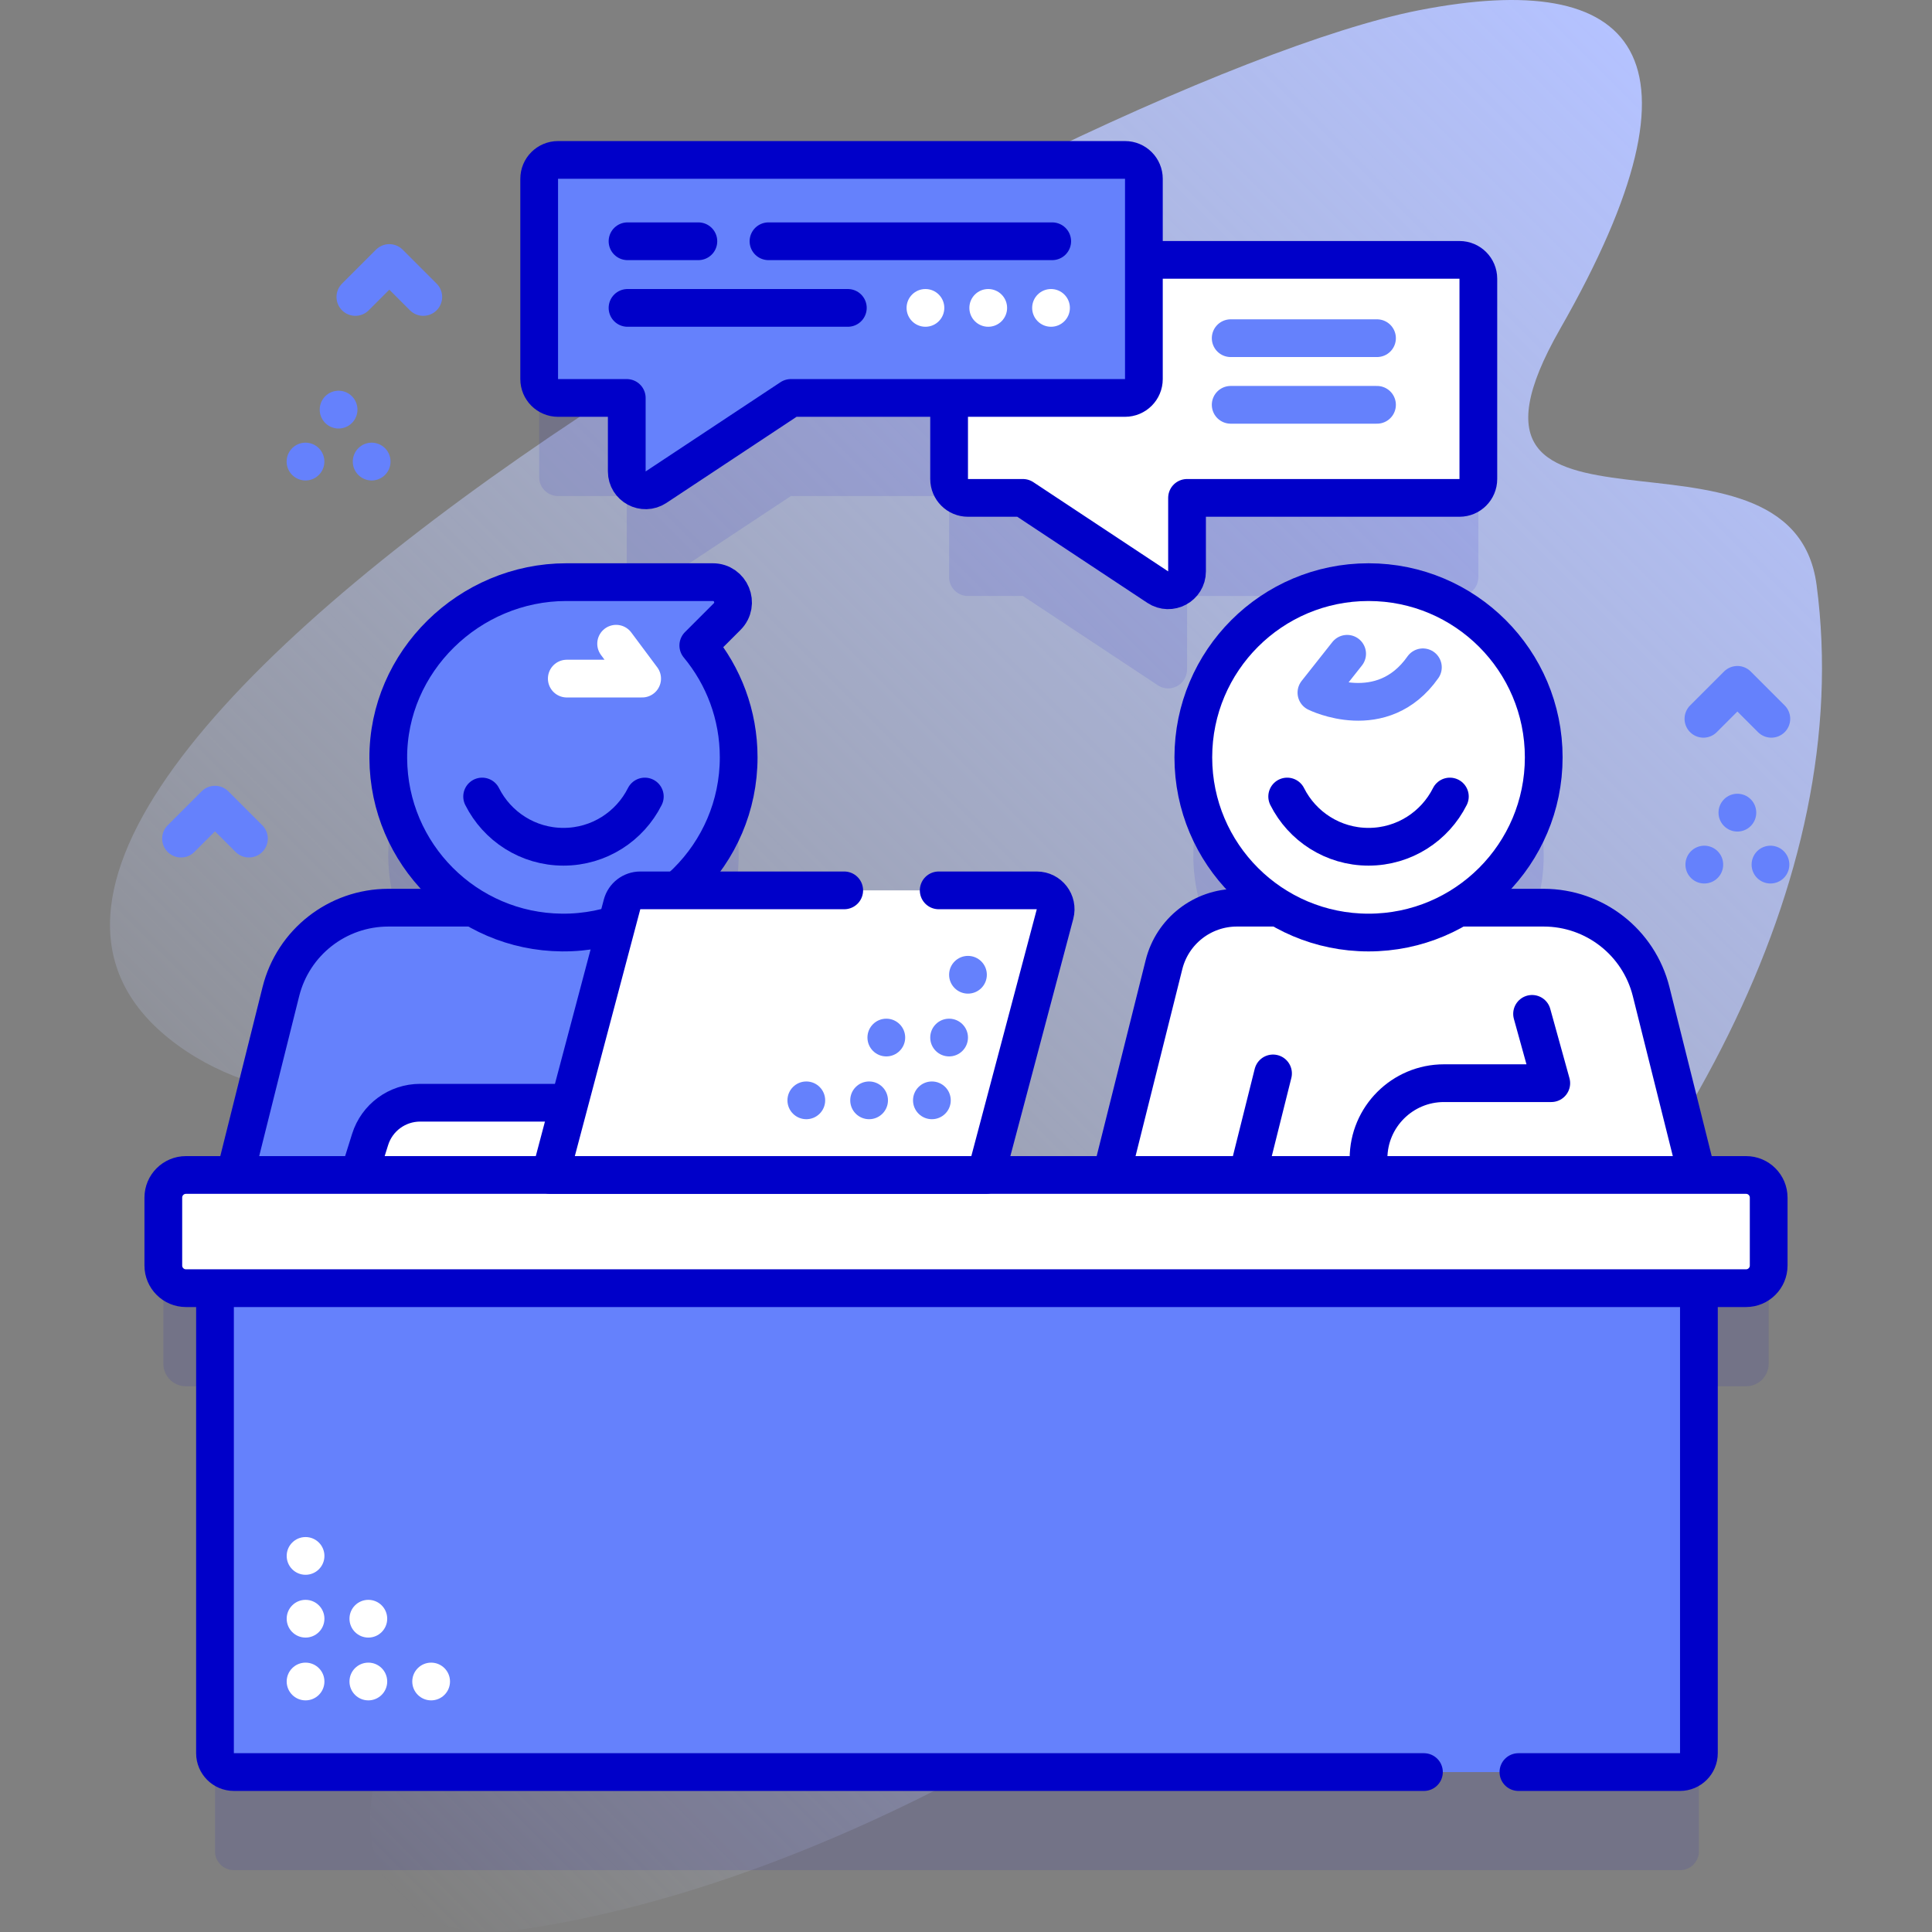 <svg version="1.1" id="Capa_1" xmlns="http://www.w3.org/2000/svg" xmlns:xlink="http://www.w3.org/1999/xlink" x="0px" y="0px" viewBox="0 0 512 512" style="enable-background:new 0 0 512 512;" xml:space="preserve">
<rect x="0" y="0" width="512" height="512" fill="#808080" stroke="none"/>
<g>
	<g>
		<linearGradient id="SVGID_1_" gradientUnits="userSpaceOnUse" x1="52.651" y1="449.943" x2="461.161" y2="41.434">
			<stop offset="0" style="stop-color:#CFDBFF;stop-opacity:0"/>
			<stop offset="1" style="stop-color:#B4C2FF"/>
		</linearGradient>
		<path style="fill:url(#SVGID_1_);" d="M481.418,155.032c-6.562-49.621-105.432-2.335-67.965-67.877&#10;&#9;&#9;&#9;c41.614-72.797,20.148-95.744-37.542-84.413C282.01,21.184-56.421,208.295,49.43,278.615&#10;&#9;&#9;&#9;c25.526,16.958,58.468,12.382,74.839,13.336c113.927,6.644-25.032,131.673-26.187,189.526&#10;&#9;&#9;&#9;c-0.464,23.25,18.283,32.953,39.057,30.009C291.073,489.672,502.253,312.573,481.418,155.032z"/>
	</g>
	<g>
		<g>
			<g style="opacity:0.1;">
				<path style="fill:#0000CA;" d="M462.718,337.379h-13l-12.15-48.599c-3.267-13.067-15.008-22.234-28.478-22.234h-22.573&#10;&#9;&#9;&#9;&#9;&#9;c13.528-8.114,22.585-22.918,22.585-39.841c0-25.642-20.787-46.43-46.43-46.43c-25.643,0-46.43,20.787-46.43,46.43&#10;&#9;&#9;&#9;&#9;&#9;c0,16.923,9.057,31.727,22.586,39.841h-11.033c-9.14,0-17.107,6.221-19.324,15.088l-13.942,55.746h-41.271l18.334-69.14&#10;&#9;&#9;&#9;&#9;&#9;c0.841-3.173-1.551-6.282-4.833-6.282h-87.26c9.939-8.516,16.256-21.146,16.256-35.256&#10;&#9;&#9;&#9;&#9;&#9;c-0.001-11.272-4.021-21.604-10.702-29.646l7.639-7.639c3.374-3.374,0.984-9.143-3.787-9.143h-38.818&#10;&#9;&#9;&#9;&#9;&#9;c-25.696,0-47.346,21.022-47.19,46.717c0.102,16.805,9.136,31.486,22.59,39.554H102.91c-13.469,0-25.21,9.167-28.477,22.234&#10;&#9;&#9;&#9;&#9;&#9;l-12.15,48.599h-13c-3.314,0-6,2.686-6,6v18c0,3.314,2.686,6,6,6h7.694v123.237c0,2.761,2.239,5,5,5h383.253&#10;&#9;&#9;&#9;&#9;&#9;c2.761,0,5-2.239,5-5V367.379h12.489c3.314,0,6-2.686,6-6v-18C468.718,340.065,466.032,337.379,462.718,337.379z"/>
				<path style="fill:#0000CA;" d="M147.888,131.459H166.1v19.477c0,3.986,4.435,6.369,7.759,4.17l35.733-23.647h41.931v21.488&#10;&#9;&#9;&#9;&#9;&#9;c0,2.761,2.239,5,5,5h14.562l35.733,23.647c3.324,2.2,7.76-0.184,7.76-4.17v-19.477h72.2c2.761,0,5-2.239,5-5V99.87&#10;&#9;&#9;&#9;&#9;&#9;c0-2.761-2.239-5-5-5h-83.635V73.382c0-2.761-2.239-5-5-5H147.888c-2.761,0-5,2.239-5,5v53.077&#10;&#9;&#9;&#9;&#9;&#9;C142.888,129.22,145.127,131.459,147.888,131.459z"/>
			</g>
			<g>
				<g>
					<g>
						<path style="fill:#FFFFFF;" d="M256.523,68.87h130.254c2.761,0,5,2.239,5,5v53.077c0,2.761-2.239,5-5,5h-72.2v19.477&#10;&#9;&#9;&#9;&#9;&#9;&#9;&#9;c0,3.986-4.435,6.369-7.759,4.17l-35.733-23.647h-14.562c-2.761,0-5-2.239-5-5V73.87&#10;&#9;&#9;&#9;&#9;&#9;&#9;&#9;C251.523,71.109,253.762,68.87,256.523,68.87z"/>
						
							<path style="fill:none;stroke:#0000C9;stroke-width:10;stroke-linecap:round;stroke-linejoin:round;stroke-miterlimit:10;" d="&#10;&#9;&#9;&#9;&#9;&#9;&#9;&#9;M256.523,68.87h130.254c2.761,0,5,2.239,5,5v53.077c0,2.761-2.239,5-5,5h-72.2v19.477c0,3.986-4.435,6.369-7.759,4.17&#10;&#9;&#9;&#9;&#9;&#9;&#9;&#9;l-35.733-23.647h-14.562c-2.761,0-5-2.239-5-5V73.87C251.523,71.109,253.762,68.87,256.523,68.87z"/>
					</g>
					<g>
						<g>
							<g>
								<g>
									<g>
										<g>
											<g>
												<path style="fill:#6581FC;" d="M247.151,307.052c0-11.046-8.954-20-20-20h-15.767l-7.855-31.419&#10;&#9;&#9;&#9;&#9;&#9;&#9;&#9;&#9;&#9;&#9;&#9;&#9;&#9;c-2.217-8.867-10.184-15.088-19.324-15.088H102.91c-13.469,0-25.21,9.167-28.477,22.234l-12.65,50.599l185.369-0.001&#10;&#9;&#9;&#9;&#9;&#9;&#9;&#9;&#9;&#9;&#9;&#9;&#9;&#9;V307.052z"/>
												<g>
													<path style="fill:#FFFFFF;" d="M162.187,311.379H95.136l2.949-9.412c1.815-5.793,7.182-9.735,13.253-9.735h50.849&#10;&#9;&#9;&#9;&#9;&#9;&#9;&#9;&#9;&#9;&#9;&#9;&#9;&#9;&#9;V311.379z"/>
													
														<path style="fill:none;stroke:#0000C9;stroke-width:10;stroke-linecap:round;stroke-linejoin:round;stroke-miterlimit:10;" d="&#10;&#9;&#9;&#9;&#9;&#9;&#9;&#9;&#9;&#9;&#9;&#9;&#9;&#9;&#9;M162.187,311.379H95.136l2.949-9.412c1.815-5.793,7.182-9.735,13.253-9.735h50.849V311.379z"/>
												</g>
												
													<path style="fill:none;stroke:#0000C9;stroke-width:10;stroke-linecap:round;stroke-linejoin:round;stroke-miterlimit:10;" d="&#10;&#9;&#9;&#9;&#9;&#9;&#9;&#9;&#9;&#9;&#9;&#9;&#9;&#9;M247.151,313.378v-6.326c0-11.046-8.954-20-20-20h-15.767l-7.855-31.419c-2.217-8.867-10.184-15.088-19.324-15.088&#10;&#9;&#9;&#9;&#9;&#9;&#9;&#9;&#9;&#9;&#9;&#9;&#9;&#9;H102.91c-13.469,0-25.21,9.167-28.477,22.234l-12.65,50.599"/>
											</g>
											
												<line style="fill:none;stroke:#6581FC;stroke-width:10;stroke-linecap:round;stroke-linejoin:round;stroke-miterlimit:10;" x1="184.609" y1="313.378" x2="173.434" y2="268.684"/>
											<g>
												<g>
													<path style="fill:#6581FC;" d="M188.906,154.274h-38.818c-25.695,0-47.346,21.022-47.19,46.717&#10;&#9;&#9;&#9;&#9;&#9;&#9;&#9;&#9;&#9;&#9;&#9;&#9;&#9;&#9;c0.154,25.378,20.667,45.928,46.031,46.141c25.774,0.217,46.829-20.655,46.828-46.43&#10;&#9;&#9;&#9;&#9;&#9;&#9;&#9;&#9;&#9;&#9;&#9;&#9;&#9;&#9;c-0.001-11.272-4.021-21.604-10.702-29.646l7.639-7.639C196.067,160.043,193.678,154.274,188.906,154.274z"/>
													
														<path style="fill:none;stroke:#0000C9;stroke-width:10;stroke-linecap:round;stroke-linejoin:round;stroke-miterlimit:10;" d="&#10;&#9;&#9;&#9;&#9;&#9;&#9;&#9;&#9;&#9;&#9;&#9;&#9;&#9;&#9;M188.906,154.274h-38.818c-25.695,0-47.346,21.022-47.19,46.717c0.154,25.378,20.667,45.928,46.031,46.141&#10;&#9;&#9;&#9;&#9;&#9;&#9;&#9;&#9;&#9;&#9;&#9;&#9;&#9;&#9;c25.774,0.217,46.829-20.655,46.828-46.43c-0.001-11.272-4.021-21.604-10.702-29.646l7.639-7.639&#10;&#9;&#9;&#9;&#9;&#9;&#9;&#9;&#9;&#9;&#9;&#9;&#9;&#9;&#9;C196.067,160.043,193.678,154.274,188.906,154.274z"/>
													
														<path style="fill:none;stroke:#0000C9;stroke-width:10;stroke-linecap:round;stroke-linejoin:round;stroke-miterlimit:10;" d="&#10;&#9;&#9;&#9;&#9;&#9;&#9;&#9;&#9;&#9;&#9;&#9;&#9;&#9;&#9;M127.77,211.088c3.962,7.892,12.124,13.312,21.557,13.312c9.432,0,17.595-5.419,21.557-13.312"/>
												</g>
												
													<polyline style="fill:none;stroke:#FFFFFF;stroke-width:10;stroke-linecap:round;stroke-linejoin:round;stroke-miterlimit:10;" points="&#10;&#9;&#9;&#9;&#9;&#9;&#9;&#9;&#9;&#9;&#9;&#9;&#9;&#9;150.203,179.836 170.172,179.836 163.28,170.594 &#9;&#9;&#9;&#9;&#9;&#9;&#9;&#9;&#9;&#9;&#9;&#9;"/>
											</g>
										</g>
										<g>
											<g>
												<path style="fill:#FFFFFF;" d="M450.22,313.378H294.03l14.44-57.75c2.22-8.86,10.19-15.08,19.33-15.08h81.29&#10;&#9;&#9;&#9;&#9;&#9;&#9;&#9;&#9;&#9;&#9;&#9;&#9;&#9;c13.47,0,25.21,9.16,28.48,22.23L450.22,313.378z"/>
												
													<path style="fill:none;stroke:#0000C9;stroke-width:10;stroke-linecap:round;stroke-linejoin:round;stroke-miterlimit:10;" d="&#10;&#9;&#9;&#9;&#9;&#9;&#9;&#9;&#9;&#9;&#9;&#9;&#9;&#9;M294.03,313.378l14.442-57.745c2.217-8.867,10.184-15.088,19.324-15.088h81.294c13.469,0,25.21,9.167,28.477,22.234&#10;&#9;&#9;&#9;&#9;&#9;&#9;&#9;&#9;&#9;&#9;&#9;&#9;&#9;l12.65,50.599"/>
												<g>
													
														<line style="fill:none;stroke:#0000CA;stroke-width:10;stroke-linecap:round;stroke-linejoin:round;stroke-miterlimit:10;" x1="330.134" y1="313.378" x2="337.365" y2="284.467"/>
												</g>
											</g>
											
												<path style="fill:none;stroke:#0000CA;stroke-width:10;stroke-linecap:round;stroke-linejoin:round;stroke-miterlimit:10;" d="&#10;&#9;&#9;&#9;&#9;&#9;&#9;&#9;&#9;&#9;&#9;&#9;&#9;M362.674,313.378v-6.326c0-11.046,8.954-20,20-20h28.43l-5.09-18.368"/>
										</g>
									</g>
									<g>
										<g>
											<path style="fill:#6581FC;" d="M450.233,337.408v127.21c0,2.761-2.239,5-5,5H61.973c-2.761,0-5-2.239-5-5v-127.21&#10;&#9;&#9;&#9;&#9;&#9;&#9;&#9;&#9;&#9;&#9;&#9;&#9;H450.233z"/>
										</g>
										<g>
											<rect x="56.973" y="337.408" style="fill:#6581FC;" width="393.26" height="29.97"/>
										</g>
										<g>
											
												<path style="fill:none;stroke:#0000C9;stroke-width:10;stroke-linecap:round;stroke-linejoin:round;stroke-miterlimit:10;" d="&#10;&#9;&#9;&#9;&#9;&#9;&#9;&#9;&#9;&#9;&#9;&#9;&#9;M402.396,469.616h42.833c2.761,0,5-2.239,5-5V337.409H56.976v127.207c0,2.761,2.239,5,5,5h315.383"/>
										</g>
										<g>
											<g>
												<path style="fill:#FFFFFF;" d="M462.718,341.379H49.282c-3.314,0-6-2.686-6-6v-18c0-3.314,2.686-6,6-6h413.436&#10;&#9;&#9;&#9;&#9;&#9;&#9;&#9;&#9;&#9;&#9;&#9;&#9;&#9;c3.314,0,6,2.686,6,6v18C468.718,338.692,466.032,341.379,462.718,341.379z"/>
											</g>
											<g>
												
													<path style="fill:none;stroke:#0000C9;stroke-width:10;stroke-linecap:round;stroke-linejoin:round;stroke-miterlimit:10;" d="&#10;&#9;&#9;&#9;&#9;&#9;&#9;&#9;&#9;&#9;&#9;&#9;&#9;&#9;M462.718,341.379H49.282c-3.314,0-6-2.686-6-6v-18c0-3.314,2.686-6,6-6h413.436c3.314,0,6,2.686,6,6v18&#10;&#9;&#9;&#9;&#9;&#9;&#9;&#9;&#9;&#9;&#9;&#9;&#9;&#9;C468.718,338.692,466.032,341.379,462.718,341.379z"/>
											</g>
										</g>
									</g>
								</g>
								<g>
									<path style="fill:#FFFFFF;" d="M261.259,311.379H145.838l19.014-71.703c0.581-2.192,2.565-3.718,4.833-3.718H274.76&#10;&#9;&#9;&#9;&#9;&#9;&#9;&#9;&#9;&#9;&#9;c3.282,0,5.674,3.109,4.833,6.282L261.259,311.379z"/>
									
										<path style="fill:none;stroke:#0000C9;stroke-width:10;stroke-linecap:round;stroke-linejoin:round;stroke-miterlimit:10;" d="&#10;&#9;&#9;&#9;&#9;&#9;&#9;&#9;&#9;&#9;&#9;M223.727,235.957h-54.043c-2.268,0-4.252,1.526-4.833,3.718l-19.014,71.703h115.421l18.334-69.14&#10;&#9;&#9;&#9;&#9;&#9;&#9;&#9;&#9;&#9;&#9;c0.841-3.173-1.551-6.282-4.833-6.282h-25.996"/>
								</g>
							</g>
							<g>
								<circle style="fill:#FFFFFF;" cx="362.674" cy="200.704" r="46.43"/>
								
									<circle style="fill:none;stroke:#0000C9;stroke-width:10;stroke-linecap:round;stroke-linejoin:round;stroke-miterlimit:10;" cx="362.674" cy="200.704" r="46.43"/>
								
									<path style="fill:none;stroke:#0000CA;stroke-width:10;stroke-linecap:round;stroke-linejoin:round;stroke-miterlimit:10;" d="&#10;&#9;&#9;&#9;&#9;&#9;&#9;&#9;&#9;&#9;M384.23,211.088c-3.962,7.892-12.124,13.312-21.557,13.312c-9.432,0-17.595-5.419-21.557-13.312"/>
								
									<path style="fill:none;stroke:#6581FC;stroke-width:10;stroke-linecap:round;stroke-linejoin:round;stroke-miterlimit:10;" d="&#10;&#9;&#9;&#9;&#9;&#9;&#9;&#9;&#9;&#9;M357.004,173.259l-8.138,10.295c0,0,17.388,8.678,28.214-6.713"/>
							</g>
						</g>
						<g>
							<g>
								<circle style="fill:#FFFFFF;" cx="114.256" cy="445.616" r="5"/>
								<circle style="fill:#FFFFFF;" cx="97.615" cy="445.616" r="5"/>
								<circle style="fill:#FFFFFF;" cx="80.975" cy="445.616" r="5"/>
							</g>
							<g>
								<circle style="fill:#FFFFFF;" cx="80.975" cy="412.335" r="5"/>
								<circle style="fill:#FFFFFF;" cx="80.975" cy="428.975" r="5"/>
							</g>
							<g>
								<circle style="fill:#FFFFFF;" cx="97.615" cy="428.975" r="5"/>
							</g>
						</g>
						<g>
							<g>
								<circle style="fill:#6581FC;" cx="213.681" cy="291.602" r="5"/>
								<circle style="fill:#6581FC;" cx="230.321" cy="291.602" r="5"/>
								<circle style="fill:#6581FC;" cx="246.961" cy="291.602" r="5"/>
							</g>
							<g>
								<circle style="fill:#6581FC;" cx="256.523" cy="258.322" r="5"/>
								<circle style="fill:#6581FC;" cx="251.523" cy="274.962" r="5"/>
							</g>
							<g>
								<circle style="fill:#6581FC;" cx="234.883" cy="274.962" r="5"/>
							</g>
						</g>
					</g>
					<g>
						<g>
							<path style="fill:#6581FC;" d="M298.142,42.382H147.888c-2.761,0-5,2.239-5,5v53.077c0,2.761,2.239,5,5,5H166.1v19.477&#10;&#9;&#9;&#9;&#9;&#9;&#9;&#9;&#9;c0,3.986,4.435,6.369,7.759,4.17l35.733-23.647h88.55c2.761,0,5-2.239,5-5V47.382&#10;&#9;&#9;&#9;&#9;&#9;&#9;&#9;&#9;C303.142,44.621,300.904,42.382,298.142,42.382z"/>
							
								<path style="fill:none;stroke:#0000C9;stroke-width:10;stroke-linecap:round;stroke-linejoin:round;stroke-miterlimit:10;" d="&#10;&#9;&#9;&#9;&#9;&#9;&#9;&#9;&#9;M298.142,42.382H147.888c-2.761,0-5,2.239-5,5v53.077c0,2.761,2.239,5,5,5H166.1v19.477c0,3.986,4.435,6.369,7.759,4.17&#10;&#9;&#9;&#9;&#9;&#9;&#9;&#9;&#9;l35.733-23.647h88.55c2.761,0,5-2.239,5-5V47.382C303.142,44.621,300.904,42.382,298.142,42.382z"/>
						</g>
					</g>
				</g>
				<g>
					
						<line style="fill:none;stroke:#6581FC;stroke-width:10;stroke-linecap:round;stroke-linejoin:round;stroke-miterlimit:10;" x1="326.145" y1="89.622" x2="364.921" y2="89.622"/>
					
						<line style="fill:none;stroke:#6581FC;stroke-width:10;stroke-linecap:round;stroke-linejoin:round;stroke-miterlimit:10;" x1="326.145" y1="107.281" x2="364.921" y2="107.281"/>
				</g>
				<g>
					<g>
						
							<line style="fill:none;stroke:#0000C9;stroke-width:10;stroke-linecap:round;stroke-linejoin:round;stroke-miterlimit:10;" x1="166.3" y1="63.936" x2="185.076" y2="63.936"/>
						
							<line style="fill:none;stroke:#0000C9;stroke-width:10;stroke-linecap:round;stroke-linejoin:round;stroke-miterlimit:10;" x1="166.3" y1="81.595" x2="224.687" y2="81.595"/>
					</g>
					<g>
						
							<line style="fill:none;stroke:#0000C9;stroke-width:10;stroke-linecap:round;stroke-linejoin:round;stroke-miterlimit:10;" x1="203.658" y1="63.936" x2="278.847" y2="63.936"/>
					</g>
				</g>
				<g>
					<circle style="fill:#FFFFFF;" cx="278.533" cy="81.595" r="5"/>
					<circle style="fill:#FFFFFF;" cx="261.893" cy="81.595" r="5"/>
					<circle style="fill:#FFFFFF;" cx="245.252" cy="81.595" r="5"/>
				</g>
			</g>
		</g>
		
			<polyline style="fill:none;stroke:#6581FC;stroke-width:10;stroke-linecap:round;stroke-linejoin:round;stroke-miterlimit:10;" points="&#10;&#9;&#9;&#9;112.176,78.7 103.176,69.7 94.176,78.7 &#9;&#9;"/>
		
			<polyline style="fill:none;stroke:#6581FC;stroke-width:10;stroke-linecap:round;stroke-linejoin:round;stroke-miterlimit:10;" points="&#10;&#9;&#9;&#9;469.425,190.491 460.425,181.491 451.425,190.491 &#9;&#9;"/>
		
			<polyline style="fill:none;stroke:#6581FC;stroke-width:10;stroke-linecap:round;stroke-linejoin:round;stroke-miterlimit:10;" points="&#10;&#9;&#9;&#9;65.973,222.243 56.973,213.243 47.973,222.243 &#9;&#9;"/>
		<g>
			<g>
				
					<line style="fill:none;stroke:#6581FC;stroke-width:10;stroke-linecap:round;stroke-linejoin:round;stroke-miterlimit:10;" x1="89.728" y1="108.564" x2="89.728" y2="108.544"/>
			</g>
			<g>
				
					<line style="fill:none;stroke:#6581FC;stroke-width:10;stroke-linecap:round;stroke-linejoin:round;stroke-miterlimit:10;" x1="98.494" y1="122.331" x2="98.494" y2="122.311"/>
				
					<line style="fill:none;stroke:#6581FC;stroke-width:10;stroke-linecap:round;stroke-linejoin:round;stroke-miterlimit:10;" x1="80.961" y1="122.331" x2="80.961" y2="122.311"/>
			</g>
		</g>
		<g>
			<g>
				
					<line style="fill:none;stroke:#6581FC;stroke-width:10;stroke-linecap:round;stroke-linejoin:round;stroke-miterlimit:10;" x1="460.425" y1="215.37" x2="460.425" y2="215.35"/>
			</g>
			<g>
				
					<line style="fill:none;stroke:#6581FC;stroke-width:10;stroke-linecap:round;stroke-linejoin:round;stroke-miterlimit:10;" x1="469.192" y1="229.137" x2="469.192" y2="229.117"/>
				
					<line style="fill:none;stroke:#6581FC;stroke-width:10;stroke-linecap:round;stroke-linejoin:round;stroke-miterlimit:10;" x1="451.659" y1="229.137" x2="451.659" y2="229.117"/>
			</g>
		</g>
	</g>
</g>
<g>
</g>
<g>
</g>
<g>
</g>
<g>
</g>
<g>
</g>
<g>
</g>
<g>
</g>
<g>
</g>
<g>
</g>
<g>
</g>
<g>
</g>
<g>
</g>
<g>
</g>
<g>
</g>
<g>
</g>
</svg>